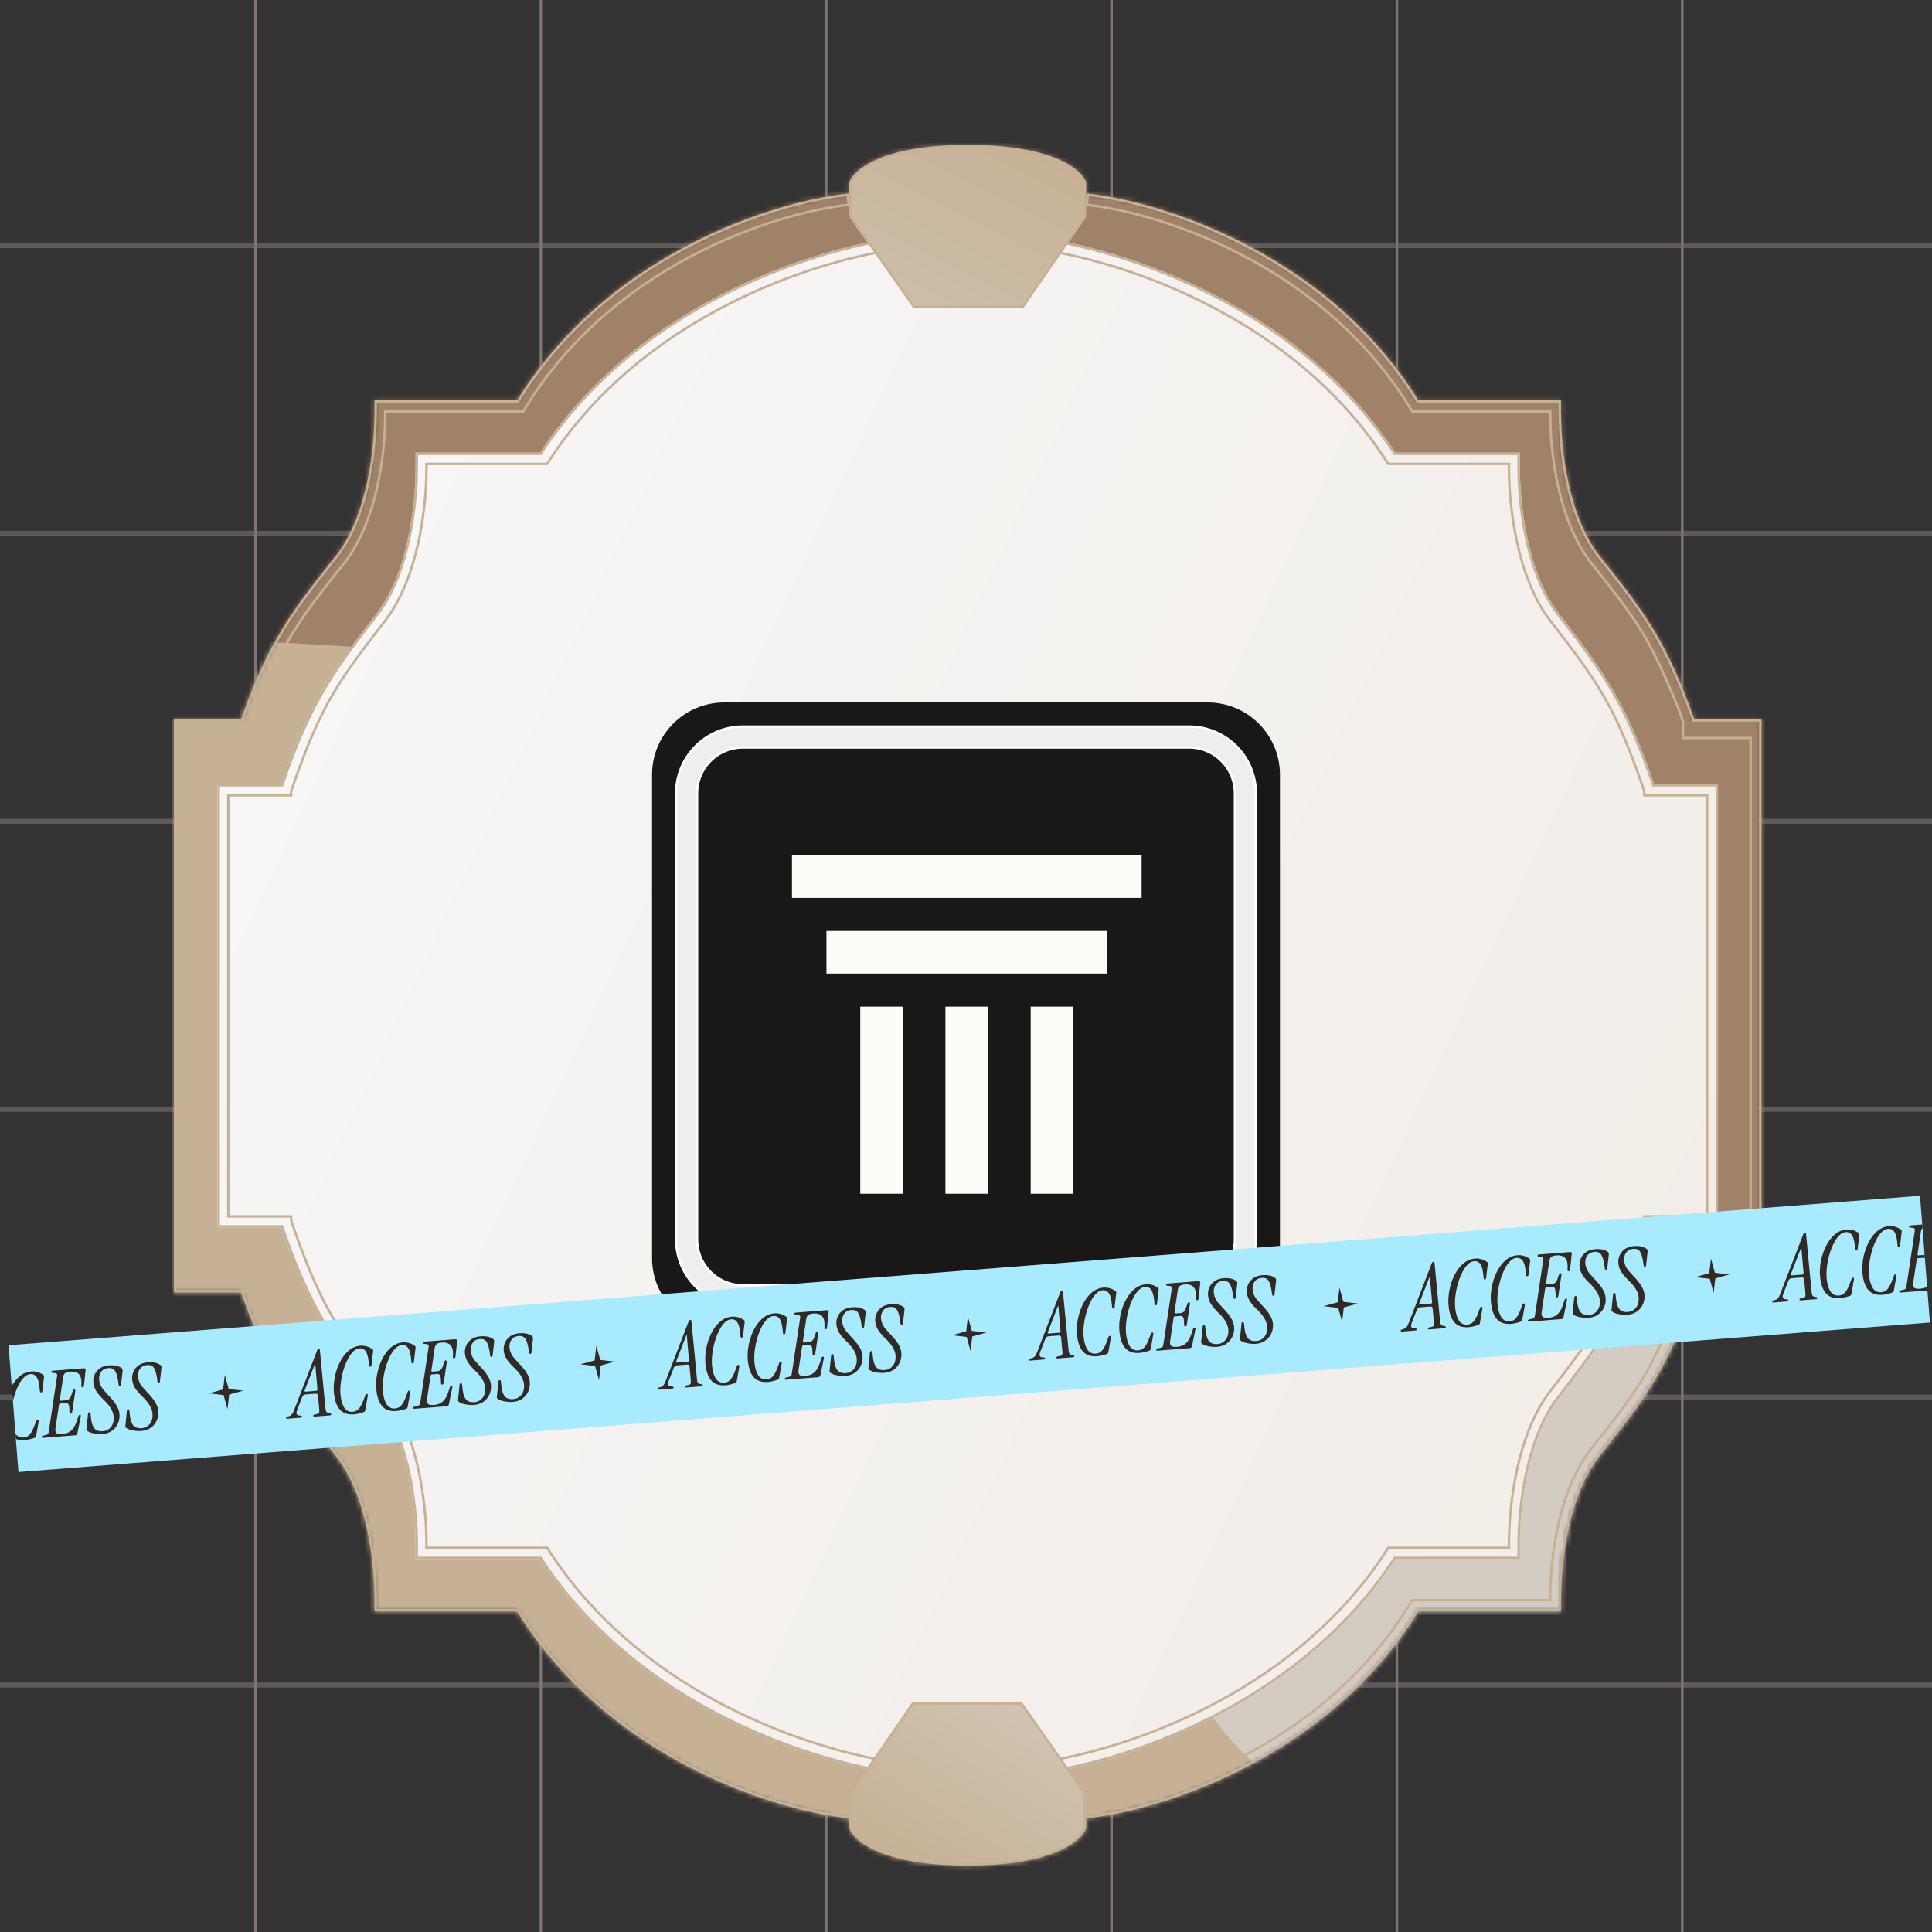 <svg xmlns="http://www.w3.org/2000/svg" xmlns:xlink="http://www.w3.org/1999/xlink" width="400" height="400" fill="none" xmlns:v="https://vecta.io/nano"><rect width="100%" height="100%" fill="#333333" stroke="none"/><style><![CDATA[.B{stroke-opacity:.3}]]></style><g clip-path="url(#E)" stroke="#c4b4b0" stroke-width=".532" class="B"><use xlink:href="#G"/><use xlink:href="#H"/><use xlink:href="#I"/><path d="M171.055-8.515h59.077v59.077h-59.077z"/><path d="M230.133-8.515h59.077v59.077h-59.077z"/><path d="M289.211-8.515h59.077v59.077h-59.077z"/><use xlink:href="#J"/><path d="M-6.179 51.094h59.077v59.077H-6.179z"/><path d="M52.899 51.094h59.077v59.077H52.899z"/><path d="M111.977 51.094h59.077v59.077h-59.077z"/><path d="M171.055 51.094h59.077v59.077h-59.077z"/><path d="M230.133 51.094h59.077v59.077h-59.077z"/><path d="M289.211 51.094h59.077v59.077h-59.077z"/><path d="M348.29 51.094h59.077v59.077H348.29zm-354.469 59.61h59.077v59.077H-6.179z"/><path d="M52.899 110.704h59.077v59.077H52.899z"/><path d="M111.977 110.704h59.077v59.077h-59.077z"/><path d="M171.055 110.704h59.077v59.077h-59.077z"/><path d="M230.133 110.704h59.077v59.077h-59.077z"/><path d="M289.211 110.704h59.077v59.077h-59.077z"/><path d="M348.29 110.704h59.077v59.077H348.29zM-6.179 170.313h59.077v59.077H-6.179z"/><path d="M52.899 170.313h59.077v59.077H52.899z"/><path d="M111.977 170.313h59.077v59.077h-59.077z"/><path d="M171.055 170.313h59.077v59.077h-59.077z"/><path d="M230.133 170.313h59.077v59.077h-59.077z"/><path d="M289.211 170.313h59.077v59.077h-59.077z"/><path d="M348.29 170.313h59.077v59.077H348.29zM-6.179 229.922h59.077v59.077H-6.179z"/><path d="M52.899 229.922h59.077v59.077H52.899z"/><path d="M111.977 229.922h59.077v59.077h-59.077z"/><path d="M171.055 229.922h59.077v59.077h-59.077z"/><path d="M230.133 229.922h59.077v59.077h-59.077z"/><path d="M289.211 229.922h59.077v59.077h-59.077z"/><path d="M348.29 229.922h59.077v59.077H348.29zm-354.469 59.61h59.077v59.077H-6.179z"/><path d="M52.899 289.532h59.077v59.077H52.899z"/><path d="M111.977 289.532h59.077v59.077h-59.077z"/><path d="M171.055 289.532h59.077v59.077h-59.077z"/><path d="M230.133 289.532h59.077v59.077h-59.077z"/><path d="M289.211 289.532h59.077v59.077h-59.077z"/><path d="M348.29 289.532h59.077v59.077H348.29zM-6.179 349.141h59.077v59.077H-6.179z"/><path d="M52.899 349.141h59.077v59.077H52.899z"/><path d="M111.977 349.141h59.077v59.077h-59.077z"/><path d="M171.055 349.141h59.077v59.077h-59.077z"/><path d="M230.133 349.141h59.077v59.077h-59.077z"/><path d="M289.211 349.141h59.077v59.077h-59.077z"/><path d="M348.29 349.141h59.077v59.077H348.29z"/></g><mask id="A" maskUnits="userSpaceOnUse" x="36" y="30" width="329" height="357" mask-type="alpha"><path d="M175.839 37.739c.751-2.322 6.255-7.739 24.516-7.739s23.765 5.417 24.516 7.739l.124 2.328c15.159 1.546 49.749 12.244 68.647 42.816h29.541v2.58l.073 2.332c.097 3.129.467 7.123 1.306 11.267 1.176 5.804 3.247 11.763 6.667 16.073l.187.235v.001c4.402 5.548 7.842 9.883 10.913 14.957 2.983 4.927 5.602 10.523 8.464 18.594h13.917v118.664h-13.917c-2.862 8.071-5.481 13.667-8.464 18.594-3.071 5.074-6.511 9.41-10.913 14.958l-.187.235c-3.42 4.31-5.491 10.269-6.667 16.073-.839 4.144-1.209 8.138-1.306 11.267l-.073 2.332v2.58h-29.541c-18.898 30.572-53.488 41.27-68.647 42.816l-.124 2.07c-.751 2.322-6.255 7.739-24.516 7.739s-23.765-5.417-24.516-7.739l-.124-2.07c-15.159-1.546-49.749-12.244-68.647-42.816H77.527v-2.58l-.072-2.332c-.097-3.129-.467-7.123-1.307-11.267-1.176-5.804-3.247-11.763-6.667-16.073l-.186-.235c-4.402-5.548-7.842-9.884-10.914-14.958-2.983-4.927-5.602-10.523-8.464-18.594H36V148.922h13.917c2.862-8.071 5.481-13.667 8.464-18.594 3.071-5.074 6.511-9.41 10.914-14.958l.186-.235c3.42-4.31 5.491-10.269 6.667-16.073a68.87 68.87 0 0 0 1.307-11.267l.072-2.332v-2.58h29.542c18.898-30.572 53.488-41.27 68.647-42.816l.124-2.328z" fill="#fcfcfc"/></mask><g mask="url(#A)"><use xlink:href="#K" fill="#dbd7ce"/><use xlink:href="#K" fill="#dbd7ce"/><use xlink:href="#K" fill="#c6b195"/><path d="M261.034 64.232c.709-2.169 5.906-7.231 23.147-7.231s22.439 5.062 23.148 7.231l.117 2.175c14.313 1.445 46.973 11.441 64.815 40.008h27.893v2.411l.069 2.179a63.61 63.61 0 0 0 1.233 10.529c1.111 5.422 3.066 10.991 6.295 15.019l.176.219c4.157 5.185 7.405 9.236 10.304 13.977 2.817 4.604 5.29 9.833 7.992 17.375h13.14v110.883h-13.14c-2.702 7.542-5.175 12.77-7.992 17.374-2.899 4.742-6.147 8.793-10.304 13.977l-.176.22c-3.229 4.027-5.184 9.596-6.295 15.019a63.61 63.61 0 0 0-1.233 10.528l-.069 2.18v2.41h-27.893c-17.842 28.568-50.502 38.564-64.815 40.009l-.117 1.934c-.709 2.169-5.906 7.231-23.148 7.231s-22.438-5.062-23.147-7.231l-.117-1.934c-14.313-1.445-46.973-11.441-64.815-40.009h-27.893v-2.41l-.069-2.18a63.61 63.61 0 0 0-1.233-10.528c-1.111-5.423-3.066-10.992-6.295-15.019l-.176-.22c-4.157-5.184-7.405-9.235-10.304-13.977-2.817-4.604-5.29-9.832-7.992-17.374H129V168.124h13.14c2.702-7.542 5.175-12.771 7.992-17.375 2.899-4.741 6.147-8.792 10.304-13.977l.176-.219c3.229-4.028 5.184-9.597 6.295-15.019a63.61 63.61 0 0 0 1.233-10.529l.069-2.179v-2.411h27.893c17.842-28.567 50.502-38.564 64.815-40.008l.117-2.175z" fill="#c6b195"/><path d="M299.25 145.431c.544-1.629 4.529-5.431 17.751-5.431s17.207 3.802 17.75 5.431l.09 1.634c10.976 1.084 36.02 8.592 49.703 30.046h21.389v1.81l.053 1.637c.07 2.195.338 4.998.946 7.907.851 4.072 2.351 8.254 4.827 11.279l.135.165h0c3.187 3.894 5.678 6.936 7.902 10.496 2.159 3.458 4.056 7.385 6.128 13.049H436v83.273h-10.076c-2.072 5.664-3.969 9.591-6.128 13.049-2.224 3.56-4.715 6.603-7.902 10.496h0l-.135.165c-2.476 3.025-3.976 7.207-4.827 11.279-.608 2.909-.876 5.712-.946 7.907l-.053 1.637v1.81h-21.389c-13.683 21.454-38.727 28.962-49.703 30.047l-.09 1.452c-.543 1.629-4.529 5.431-17.75 5.431s-17.207-3.802-17.751-5.431l-.089-1.452c-10.976-1.085-36.021-8.593-49.703-30.047h-21.39v-1.81l-.052-1.637a46.98 46.98 0 0 0-.946-7.907c-.852-4.072-2.351-8.254-4.827-11.279l-.135-.165c-3.188-3.893-5.678-6.936-7.902-10.496-2.16-3.458-4.056-12.337-6.128-18.001h-10.077L198 229.004h10.076c2.072-5.664 3.97-15.141 6.13-18.599 2.224-3.56 4.714-6.603 7.902-10.496l.135-.165c2.476-3.025 3.975-7.207 4.827-11.279a46.98 46.98 0 0 0 .946-7.907l.052-1.637v-1.81h21.39c13.682-21.454 38.727-28.962 49.703-30.046l.089-1.634z" fill="#d3ccc3"/><path d="M377 340.065C377 149.198 129 134.052 16 131.5L38-21h339v361.065z" fill="#a08268"/><path d="M86.042 96.299v-2.58h25.774c20.976-32.064 59.612-43.27 76.518-44.886h24.043c16.906 1.616 55.542 12.822 76.518 44.886h25.774v2.58l.012 1.627c.057 3.332.414 7.792 1.328 12.434 1.177 5.986 3.252 12.133 6.676 16.579l.187.243c4.409 5.723 7.854 10.195 10.93 15.428 3.052 5.194 5.724 11.107 8.664 19.729h13.229v2.063.516 43.339 43.338.516 2.063h-13.229c-2.94 8.622-5.612 14.535-8.664 19.729-3.076 5.233-6.521 9.705-10.93 15.428l-.187.243c-3.424 4.446-5.499 10.593-6.676 16.579-.914 4.642-1.271 9.102-1.328 12.434l-.012 1.626v2.58h-25.774c-20.976 32.065-59.612 43.27-76.518 44.886h-24.043c-16.906-1.616-55.542-12.821-76.518-44.886H86.042v-2.58l-.012-1.626c-.057-3.332-.414-7.792-1.328-12.434-1.178-5.986-3.252-12.133-6.677-16.579l-.187-.243c-4.409-5.723-7.854-10.195-10.93-15.428-3.052-5.194-5.724-11.107-8.665-19.729H45.016v-2.063-.516-43.338-43.339-.516-2.063h13.229c2.94-8.622 5.612-14.535 8.665-19.729 3.076-5.233 6.521-9.705 10.93-15.428h0l.187-.243c3.425-4.446 5.499-10.593 6.677-16.579.913-4.642 1.271-9.102 1.328-12.434l.012-1.627z" fill="url(#B)"/></g><g stroke="#c6b195" stroke-width=".5"><path d="M52.276 149.697v3.104H38.517h-.25v.25 55.204 55.205.25h.25 13.759v3.103a1.97 1.97 0 0 0 .066.423l.175.608.633 1.769 2.099 5.06c1.65 3.765 3.654 7.956 5.056 10.272 2.994 4.947 6.353 9.18 10.798 14.783l.006.008.127.16c3.749 4.726 5.921 11.104 7.13 17.073 1.098 5.42 1.422 10.595 1.378 14.075l-.003.253h.253 28.333c18.128 30.396 52.283 41.183 67.377 42.801l-.199 2.069c-15.242-1.632-49.471-12.356-68.21-42.672l-.073-.119h-.139-29.292v-2.329-.008l-.072-2.332c-.098-3.141-.468-7.149-1.312-11.31-1.179-5.82-3.261-11.824-6.716-16.178l-.186-.235c-4.404-5.551-7.834-9.874-10.896-14.932-2.972-4.91-5.584-10.488-8.442-18.548l-.059-.167h-.177-13.667v-3.877-55.205-55.204-3.878h13.667.177l.059-.166c2.858-8.06 5.471-13.639 8.442-18.548 3.062-5.058 6.491-9.381 10.896-14.932l.186-.235c3.455-4.355 5.537-10.359 6.716-16.179a69.11 69.11 0 0 0 1.312-11.309l.072-2.332h0v-.008-2.33h29.292.139l.073-.119c18.739-30.315 52.968-41.04 68.21-42.672l.199 2.069c-15.094 1.618-49.249 12.405-67.377 42.801H79.995h-.253l.003.253c.044 3.48-.28 8.655-1.378 14.075-1.21 5.969-3.381 12.347-7.13 17.073l-.127.16-.006.008c-4.445 5.603-7.804 9.836-10.798 14.783-1.402 2.316-3.406 6.507-5.056 10.272a121.33 121.33 0 0 0-2.099 5.06c-.267.696-.483 1.298-.633 1.768a9.35 9.35 0 0 0-.175.608c-.039.164-.066.311-.066.423zm8 14.189v.781H47.517h-.25v.25 43.339 43.338.25h.25 12.758v.782.041l.013.039c2.929 8.624 5.556 14.853 8.53 19.913 2.998 5.102 6.362 9.468 10.814 15.248l.006.008h0l.127.165c3.756 4.876 5.931 11.458 7.143 17.616 1.103 5.608 1.426 10.963 1.38 14.553l-.003.253h.253.004 24.753c10.109 15.973 24.746 26.764 38.933 33.763 14.079 6.946 27.729 10.165 36.104 11.002l-.223 2.178c-16.993-1.697-55.269-12.929-76.084-44.75l-.074-.113h-.136-25.524v-2.33-.001l-.012-1.627v-.002c-.057-3.345-.416-7.819-1.332-12.478-1.181-6.003-3.265-12.194-6.724-16.684l-.187-.242c-4.41-5.725-7.846-10.185-10.912-15.403-3.042-5.175-5.707-11.072-8.644-19.682l-.058-.17h-.179-12.979v-1.813-.516-43.338-43.339-.516-1.813h12.979.179l.058-.17c2.936-8.61 5.602-14.506 8.644-19.682 3.067-5.218 6.502-9.677 10.912-15.403l.187-.242c3.459-4.49 5.543-10.681 6.724-16.684a72.87 72.87 0 0 0 1.332-12.478v-.002l.012-1.627v-.002-2.33h25.524.136l.074-.113c20.815-31.82 59.091-43.053 76.084-44.75l.223 2.178c-8.375.838-22.025 4.056-36.104 11.002-14.187 6.999-28.824 17.791-38.933 33.763H88.543h-.004-.253l.003.253c.047 3.591-.276 8.945-1.38 14.553-1.212 6.158-3.387 12.74-7.143 17.616l-.127.165-.006.008c-4.452 5.779-7.816 10.146-10.814 15.248-2.974 5.06-5.6 11.29-8.53 19.913l-.013.039v.042zm288.167-14.191v3.104h13.759.25v.25 55.204 55.205.25h-.25-13.759v3.103c0 .113-.027.26-.067.423l-.174.609-.633 1.768-2.099 5.06c-1.65 3.765-3.654 7.956-5.056 10.272-2.994 4.947-6.353 9.18-10.798 14.783l-.007.008-.127.16c-3.749 4.726-5.921 11.104-7.13 17.073-1.098 5.42-1.422 10.595-1.378 14.075l.003.253h-.253-28.333c-18.128 30.396-52.283 41.183-67.377 42.801l.199 2.07c15.242-1.633 49.47-12.357 68.209-42.673l.074-.119h.139 29.292l-.001-2.329.001-.008.072-2.332c.098-3.141.468-7.149 1.312-11.31 1.179-5.82 3.26-11.824 6.716-16.178l.186-.235c4.404-5.551 7.834-9.874 10.896-14.932 2.971-4.91 5.584-10.488 8.442-18.548l.059-.167h.177 13.666v-3.877-55.205-55.204-3.878h-13.666-.177l-.059-.166c-2.858-8.06-5.471-13.639-8.442-18.548-3.062-5.058-6.492-9.381-10.896-14.932l-.186-.235c-3.456-4.355-5.537-10.358-6.716-16.179a69.05 69.05 0 0 1-1.312-11.309l-.072-2.332h0v-.008-2.33h-29.292-.139l-.074-.118c-18.739-30.316-52.967-41.04-68.209-42.673l-.199 2.069c15.094 1.618 49.249 12.405 67.377 42.801h28.333.253l-.003.253c-.044 3.48.28 8.655 1.378 14.075 1.209 5.969 3.381 12.347 7.13 17.073l.127.16.007.008c4.445 5.603 7.804 9.836 10.798 14.783 1.402 2.316 3.406 6.507 5.056 10.272a120.53 120.53 0 0 1 2.099 5.06c.267.697.483 1.298.633 1.768.074.235.134.44.174.608s.067.311.067.423zm-8.008 14.191v.781h12.759.25v.25 43.339 43.338.25h-.25-12.759v.782.041l-.013.039c-2.929 8.624-5.556 14.853-8.53 19.913-2.998 5.102-6.362 9.469-10.814 15.248l-.004.005h0l-.002.003h0l-.128.165c-3.756 4.876-5.931 11.458-7.142 17.616-1.104 5.608-1.427 10.962-1.38 14.553l.003.253h-.253-.004-24.753c-10.109 15.973-24.746 26.764-38.933 33.763-14.079 6.946-27.729 10.165-36.104 11.002l.223 2.178c16.993-1.697 55.269-12.929 76.084-44.75l.074-.113h.136 25.524v-2.33-.001l.012-1.627v-.002c.057-3.345.416-7.819 1.332-12.478 1.181-6.003 3.265-12.194 6.724-16.684l.187-.242c4.411-5.725 7.846-10.185 10.912-15.403 3.042-5.175 5.708-11.072 8.644-19.682l.058-.17h.178 12.979v-1.813-.516-43.338-43.339-.516-1.813h-12.979-.178l-.058-.17c-2.936-8.61-5.602-14.506-8.644-19.682-3.066-5.218-6.501-9.677-10.912-15.403l-.187-.242c-3.459-4.49-5.543-10.681-6.724-16.684-.916-4.659-1.275-9.133-1.332-12.478v-.002l-.012-1.627v-.002-2.33h-25.524-.136l-.074-.113c-20.815-31.82-59.091-43.053-76.084-44.75l-.223 2.178c8.375.838 22.025 4.056 36.104 11.002 14.187 6.999 28.824 17.791 38.933 33.763h24.753.004.253l-.003.253c-.047 3.591.276 8.945 1.38 14.553 1.211 6.158 3.386 12.74 7.142 17.616l.128.165.006.008c4.452 5.779 7.816 10.146 10.814 15.248 2.974 5.06 5.601 11.29 8.53 19.913l.013.039v.042z"/><path d="M176.094 44.883v-7.103c.366-1.071 1.863-2.939 5.542-4.552 3.711-1.627 9.616-2.978 18.723-2.978s15.013 1.351 18.724 2.978c3.679 1.612 5.176 3.481 5.542 4.552v7.105l-12.889 18.659h-22.504l-13.138-18.661z" fill="url(#C)"/><path d="M224.625 371.365v7.104c-.366 1.07-1.863 2.939-5.542 4.551-3.711 1.627-9.616 2.978-18.724 2.978s-15.012-1.351-18.723-2.978c-3.679-1.612-5.176-3.481-5.542-4.551v-7.105l12.889-18.659h22.504l13.138 18.66z" fill="url(#D)"/></g><g fill-rule="evenodd"><path d="M149.964 145.438c-8.264 0-14.964 6.7-14.964 14.964v100.072c0 8.264 6.7 14.964 14.964 14.964h100.072c8.264 0 14.964-6.7 14.964-14.964V160.402c0-8.264-6.7-14.964-14.964-14.964H149.964z" fill="#191817"/><path d="M246.187 154.755h-92.374a9.5 9.5 0 0 0-9.496 9.496v92.374a9.5 9.5 0 0 0 9.496 9.496h92.374a9.5 9.5 0 0 0 9.496-9.496v-92.374a9.5 9.5 0 0 0-9.496-9.496zm-92.374-4.317c-7.629 0-13.813 6.184-13.813 13.813v92.374c0 7.629 6.184 13.813 13.813 13.813h92.374c7.629 0 13.813-6.184 13.813-13.813v-92.374c0-7.629-6.184-13.813-13.813-13.813h-92.374z" fill="#efeeee" stroke="#fcfcfc" stroke-width=".5"/></g><path d="M236.359 177.083h-72.39v8.821h72.39v-8.821zm-7.167 15.669h-58.083v8.821h58.083v-8.821zm-24.629 15.67h-8.821v38.735h8.821v-38.735zm-17.633 0h-8.821v38.735h8.821v-38.735zm35.281 0h-8.82v38.735h8.82v-38.735z" fill="#fefcf9"/><g clip-path="url(#F)"><path fill="#a8eaff" d="M1.766 278.523l395.75-30.95 2.053 26.248-395.75 30.95z"/><g fill="#312923"><path d="M-17.444 299.75c-.152.012-.232-.046-.242-.172-.009-.114.086-.204.284-.27l.299-.081a1.28 1.28 0 0 0 .636-.412c.161-.217.31-.508.447-.875l4.744-12.297c.053-.132.11-.219.17-.262a.35.35 0 0 1 .166-.07c.063-.005.115.01.156.045.054.034.085.114.095.241l1.149 12.008c.04.353.104.596.191.729.086.121.251.203.496.248l.251.037c.155.026.236.096.245.21.011.139-.091.217-.306.234l-3.129.245c-.164.013-.252-.044-.261-.171-.011-.139.109-.231.36-.276l.376-.068c.213-.042.353-.123.42-.242.08-.121.109-.32.087-.599l-.268-2.936c-.026-.329-.209-.48-.551-.453l-2.029.158c-.329.026-.562.21-.701.551l-1.034 2.638c-.285.748-.14 1.137.435 1.168l.268.017c.192.011.292.079.302.206.011.139-.091.217-.306.234l-2.75.215zm3.817-5.604l2.124-.166c.215-.017.314-.132.297-.347l-.443-5.175-.095.007-2.08 5.372c-.044.093-.044.169-.001.229s.109.087.197.08zm10.025 4.693c-1.34.105-2.347-.243-3.02-1.042-.661-.801-1.054-2.004-1.179-3.61a10.94 10.94 0 0 1 .096-2.431 12.78 12.78 0 0 1 .626-2.491 10.34 10.34 0 0 1 1.141-2.246c.456-.672.986-1.222 1.588-1.651a4.06 4.06 0 0 1 2.042-.732c.885-.069 1.711.165 2.478.703.134.091.189.227.165.407l-.345 2.908c-.022.206-.109.314-.261.326s-.236-.083-.251-.286l-.077-.738c-.107-1.047-.317-1.781-.63-2.202s-.728-.611-1.247-.571c-.493.039-.951.278-1.375.719-.425.427-.807.991-1.146 1.692a13.63 13.63 0 0 0-.871 2.282 16.77 16.77 0 0 0-.494 2.462c-.101.822-.124 1.581-.07 2.276.089 1.138.332 2.054.73 2.748a1.81 1.81 0 0 0 1.829.945c.48-.038.891-.242 1.231-.612.352-.383.69-1.014 1.016-1.892l.348-.924c.051-.157.14-.24.267-.25.202-.016.281.099.237.344l-.527 3.018c-.036.194-.128.315-.277.365-.209.093-.513.187-.913.282a6.19 6.19 0 0 1-1.11.201zm8.779-.687c-1.34.105-2.347-.242-3.02-1.042-.661-.801-1.054-2.004-1.179-3.61a10.9 10.9 0 0 1 .096-2.431 12.75 12.75 0 0 1 .626-2.491c.304-.825.685-1.574 1.141-2.246s.986-1.222 1.588-1.65a4.05 4.05 0 0 1 2.042-.732c.885-.07 1.711.165 2.478.703.134.091.189.226.165.406l-.345 2.909c-.022.205-.109.314-.261.326s-.236-.084-.251-.286l-.077-.738c-.107-1.048-.317-1.782-.63-2.203a1.33 1.33 0 0 0-1.247-.57c-.493.038-.951.278-1.375.718-.425.428-.807.992-1.146 1.693-.341.688-.631 1.448-.871 2.281a16.72 16.72 0 0 0-.494 2.462c-.101.822-.124 1.581-.07 2.277.089 1.137.332 2.053.73 2.747.41.694 1.02 1.008 1.829.945a1.81 1.81 0 0 0 1.231-.611c.352-.384.69-1.015 1.016-1.893l.348-.924c.051-.156.14-.24.267-.249.202-.016.281.098.237.344l-.527 3.018c-.036.193-.128.315-.277.365-.209.092-.513.186-.913.281a6.02 6.02 0 0 1-1.11.201zm3.716-.462c-.177.014-.27-.042-.28-.169-.011-.139.109-.237.359-.295l.375-.087c.275-.059.46-.137.554-.234.106-.11.174-.3.204-.569l1.707-11.354c.043-.27.029-.447-.041-.531s-.234-.141-.491-.171l-.385-.047c-.167-.025-.255-.088-.263-.189-.012-.152.096-.236.324-.254l6.335-.496c.329-.025.473.11.432.405l-.342 3.195c-.021.218-.114.333-.278.346-.177.014-.259-.063-.247-.229l.005-.668c.013-.65-.084-1.151-.289-1.504-.193-.354-.466-.593-.819-.718-.341-.126-.732-.172-1.175-.137-.506.039-.867.144-1.082.313-.217.157-.355.422-.415.796l-.686 4.652c-.024.18.052.263.229.249l.967-.075c.556-.044.938-.372 1.144-.986l.343-.981c.05-.17.145-.26.284-.271.076-.006.135.022.178.082.055.046.073.121.056.224l-.652 4.345c-.046.22-.146.336-.297.348s-.234-.065-.247-.229l-.054-.931c-.022-.444-.102-.73-.239-.859-.125-.13-.332-.184-.623-.161l-.948.074a.31.31 0 0 0-.321.292l-.728 4.847c-.066.463.004.788.21.975s.618.257 1.238.209a3.79 3.79 0 0 0 1.106-.258c.369-.156.705-.418 1.007-.785.315-.368.586-.885.814-1.552l.372-1.098c.05-.169.145-.259.284-.27.19-.015.261.088.215.308l-.703 3.451a.53.53 0 0 1-.535.481l-6.6.516zm12.324-.792c-.354.028-.736.019-1.147-.025a7.6 7.6 0 0 1-1.143-.216c-.352-.112-.636-.249-.853-.41a.58.58 0 0 1-.148-.179c-.017-.063-.019-.158-.003-.286l.298-3.02c.02-.23.112-.352.277-.365.152-.012.238.109.257.362l.077.738c.108 1.06.352 1.811.73 2.252s.953.631 1.724.571c.708-.055 1.276-.354 1.704-.897.427-.555.607-1.262.54-2.122-.044-.556-.241-1.126-.592-1.709s-.822-1.157-1.413-1.721c-.701-.671-1.233-1.291-1.596-1.86a4.09 4.09 0 0 1-.602-1.842c-.041-.519.047-1.028.262-1.528.214-.513.562-.947 1.043-1.303.493-.369 1.137-.585 1.934-.647 1.1-.086 1.96.094 2.58.542.188.125.267.329.239.611l-.314 2.811c-.023.192-.104.294-.243.305s-.23-.09-.272-.303l-.05-.397c-.131-1.02-.337-1.786-.619-2.299-.27-.526-.753-.761-1.448-.707-.506.04-.901.185-1.187.436s-.485.553-.597.906a2.52 2.52 0 0 0-.131 1.002c.029.367.107.717.235 1.051.127.32.325.661.595 1.022l1.13 1.266c.663.673 1.191 1.325 1.584 1.956s.614 1.256.662 1.876c.058.746-.06 1.423-.356 2.031a3.63 3.63 0 0 1-1.241 1.452c-.543.373-1.182.589-1.915.646zm8.038-.629a6.12 6.12 0 0 1-1.147-.025 7.73 7.73 0 0 1-1.143-.215c-.352-.113-.636-.25-.853-.411-.068-.058-.117-.118-.148-.179a.79.79 0 0 1-.003-.286l.298-3.019c.02-.231.112-.353.277-.365.152-.012.238.108.257.361l.077.738c.108 1.06.352 1.811.73 2.252s.953.632 1.724.571c.708-.055 1.276-.354 1.704-.896.427-.555.607-1.263.54-2.122-.043-.557-.241-1.126-.592-1.71s-.822-1.157-1.413-1.721c-.701-.67-1.233-1.29-1.596-1.86a4.08 4.08 0 0 1-.602-1.842c-.04-.518.047-1.028.262-1.528.214-.513.562-.947 1.043-1.303.493-.369 1.137-.585 1.934-.647 1.1-.086 1.96.095 2.58.542.188.126.267.329.239.612l-.314 2.81c-.023.193-.104.294-.243.305s-.23-.09-.272-.303l-.05-.397c-.131-1.02-.337-1.786-.619-2.298-.27-.526-.753-.762-1.448-.708-.506.04-.901.185-1.187.437s-.485.553-.597.905c-.113.34-.157.674-.131 1.003a3.74 3.74 0 0 0 .235 1.05c.127.321.325.661.595 1.022l1.13 1.266c.663.674 1.191 1.326 1.584 1.956s.613 1.256.662 1.876c.058.746-.06 1.423-.356 2.031a3.63 3.63 0 0 1-1.241 1.452c-.543.374-1.182.589-1.915.646zm17.287-11.621l.968 3.502-.412 3.61-.968-3.502.412-3.61z"/><path d="M43.263 288.482l3.61.412 3.502-.968-3.61-.412-3.502.968zm16.215 5.252c-.152.011-.233-.046-.242-.172-.009-.114.086-.204.284-.271l.299-.08a1.29 1.29 0 0 0 .636-.412c.161-.217.31-.508.447-.875l4.744-12.297c.053-.132.11-.219.17-.262a.34.34 0 0 1 .166-.07c.063-.005.115.01.156.045.053.034.085.114.095.241l1.149 12.008c.04.353.104.596.191.729.086.121.251.203.496.248l.251.037c.155.026.236.096.245.21.011.139-.091.217-.306.234l-3.129.245c-.164.012-.252-.044-.261-.171-.011-.139.109-.231.36-.276l.376-.068c.213-.042.353-.123.42-.242.08-.121.109-.321.087-.599L65.843 289c-.026-.329-.209-.48-.551-.454l-2.029.159c-.329.026-.562.21-.701.551l-1.034 2.638c-.285.747-.14 1.137.435 1.168l.269.017c.192.011.292.079.302.206.011.139-.091.217-.306.233l-2.75.216zm3.817-5.604l2.124-.166c.215-.017.314-.133.297-.348l-.443-5.174-.095.007-2.08 5.372c-.044.093-.044.169-.001.229s.109.087.197.08zm10.025 4.693c-1.34.105-2.347-.243-3.02-1.043-.66-.8-1.053-2.003-1.179-3.609-.06-.772-.028-1.582.096-2.431a12.8 12.8 0 0 1 .626-2.492 10.36 10.36 0 0 1 1.141-2.245c.456-.672.986-1.222 1.588-1.651a4.05 4.05 0 0 1 2.042-.732c.885-.069 1.711.165 2.478.703.134.091.189.227.165.407l-.345 2.908c-.022.206-.109.314-.261.326s-.236-.083-.251-.286l-.077-.738c-.107-1.047-.317-1.781-.63-2.202s-.728-.611-1.247-.571c-.493.039-.951.278-1.375.719-.424.427-.807.991-1.146 1.692a13.63 13.63 0 0 0-.871 2.282 16.77 16.77 0 0 0-.494 2.462c-.101.822-.124 1.581-.07 2.276.089 1.138.332 2.054.73 2.748a1.81 1.81 0 0 0 1.83.945c.48-.038.891-.242 1.231-.612.352-.384.69-1.014 1.016-1.892l.347-.924c.051-.157.14-.24.267-.25.202-.016.281.099.237.344l-.527 3.018c-.036.194-.128.315-.277.365-.209.093-.513.187-.913.281a6.11 6.11 0 0 1-1.11.202zm8.779-.687c-1.34.105-2.347-.242-3.02-1.042-.66-.801-1.054-2.004-1.179-3.61-.06-.771-.028-1.581.096-2.431s.333-1.68.626-2.491c.304-.825.685-1.574 1.141-2.246s.986-1.222 1.588-1.65a4.06 4.06 0 0 1 2.042-.733c.885-.069 1.711.166 2.478.703a.39.39 0 0 1 .165.407l-.345 2.909c-.022.205-.109.314-.261.325s-.236-.083-.251-.285l-.077-.738c-.107-1.048-.317-1.782-.63-2.203a1.33 1.33 0 0 0-1.247-.57c-.493.038-.952.278-1.375.718-.425.428-.807.992-1.146 1.692a13.75 13.75 0 0 0-.871 2.282 16.77 16.77 0 0 0-.494 2.462c-.101.822-.124 1.581-.07 2.276.089 1.138.332 2.054.73 2.748a1.81 1.81 0 0 0 1.829.945c.48-.038.891-.241 1.231-.611.352-.384.69-1.015 1.016-1.893l.348-.924c.051-.156.14-.24.267-.25.202-.015.281.099.237.344l-.527 3.018c-.036.194-.128.316-.277.366a5.61 5.61 0 0 1-.913.281c-.399.107-.769.175-1.11.201zm3.716-.462c-.177.014-.27-.043-.28-.169-.011-.139.109-.237.359-.295l.375-.087c.275-.059.46-.137.554-.234.106-.11.174-.3.204-.569l1.707-11.354c.043-.27.029-.447-.041-.531s-.234-.141-.49-.172l-.385-.046c-.167-.025-.255-.088-.263-.189-.012-.152.096-.237.324-.254l6.335-.496c.329-.025.473.11.432.405l-.342 3.195c-.021.218-.114.333-.278.346-.177.014-.259-.063-.247-.229l.005-.668c.013-.65-.084-1.151-.289-1.504-.193-.354-.466-.593-.82-.718-.341-.126-.732-.172-1.175-.138-.506.04-.867.145-1.082.314-.217.157-.355.422-.415.796l-.686 4.652c-.024.18.052.263.229.249l.967-.075c.556-.044.938-.373 1.144-.987l.343-.981c.05-.169.145-.259.284-.27.076-.006.135.021.178.082.055.046.073.121.056.224l-.653 4.345c-.046.22-.145.336-.297.347s-.234-.064-.247-.228l-.054-.931c-.022-.444-.102-.73-.239-.859-.125-.13-.332-.184-.623-.161l-.948.074a.31.31 0 0 0-.321.292l-.728 4.846c-.066.464.004.789.21.976s.618.257 1.237.209a3.79 3.79 0 0 0 1.106-.258c.369-.156.705-.418 1.007-.785.315-.368.586-.886.814-1.552l.372-1.098c.05-.169.145-.259.284-.27.19-.015.261.088.215.307l-.703 3.452a.53.53 0 0 1-.535.481l-6.6.516zm12.324-.792c-.354.027-.736.019-1.147-.025-.398-.045-.779-.117-1.143-.216-.352-.112-.636-.249-.853-.41-.068-.059-.117-.118-.148-.18a.79.79 0 0 1-.003-.286l.298-3.019c.02-.23.112-.352.277-.365.152-.012.237.109.257.362l.077.738c.108 1.06.352 1.811.73 2.252s.953.631 1.724.571c.708-.055 1.276-.354 1.704-.897.428-.555.608-1.262.54-2.122-.043-.556-.24-1.126-.591-1.709s-.822-1.157-1.413-1.721c-.701-.671-1.233-1.291-1.596-1.86a4.09 4.09 0 0 1-.602-1.842c-.04-.519.047-1.028.262-1.528.214-.513.562-.947 1.043-1.303.493-.369 1.137-.585 1.934-.647 1.1-.086 1.96.094 2.58.542.188.125.268.329.239.611l-.315 2.811c-.023.192-.104.294-.243.305s-.229-.09-.272-.303l-.05-.397c-.13-1.02-.337-1.787-.618-2.299-.27-.526-.753-.761-1.449-.707-.506.039-.901.185-1.187.436s-.485.553-.597.906c-.113.339-.157.673-.132 1.002a3.72 3.72 0 0 0 .235 1.05c.127.321.325.662.595 1.022l1.13 1.267c.663.673 1.191 1.325 1.584 1.956s.614 1.256.662 1.876c.058.746-.06 1.423-.356 2.031a3.63 3.63 0 0 1-1.242 1.452c-.543.373-1.181.588-1.915.646zm8.039-.629a6.12 6.12 0 0 1-1.147-.025c-.398-.045-.779-.117-1.143-.216-.352-.112-.636-.249-.852-.41-.069-.058-.118-.118-.148-.179a.77.77 0 0 1-.003-.286l.298-3.019c.02-.231.112-.353.277-.366.151-.011.237.109.257.362l.077.738c.108 1.06.351 1.811.729 2.252s.953.632 1.724.571c.708-.055 1.276-.354 1.705-.896.427-.555.607-1.263.54-2.122-.044-.557-.241-1.127-.592-1.71s-.822-1.157-1.413-1.721c-.701-.67-1.233-1.29-1.596-1.86a4.09 4.09 0 0 1-.602-1.842c-.04-.518.047-1.028.262-1.528.215-.513.562-.947 1.043-1.303.493-.369 1.138-.585 1.934-.647 1.1-.086 1.96.095 2.581.542.188.126.267.329.238.611l-.314 2.811c-.023.193-.104.294-.243.305s-.23-.09-.272-.303l-.05-.397c-.131-1.02-.337-1.786-.619-2.298-.27-.526-.753-.762-1.448-.708-.506.04-.902.185-1.187.437a2 2 0 0 0-.598.905c-.113.34-.157.674-.131 1.003.029.366.107.716.235 1.05.127.321.325.661.595 1.022l1.129 1.266c.664.674 1.192 1.326 1.585 1.956s.613 1.256.661 1.876c.059.746-.06 1.423-.356 2.031a3.63 3.63 0 0 1-1.241 1.452c-.543.374-1.182.589-1.915.646zm17.285-11.621l.968 3.502-.411 3.61-.969-3.502.412-3.61z"/><path d="M120.184 282.467l3.61.411 3.503-.968-3.61-.412-3.503.969zm16.215 5.251c-.151.012-.232-.045-.242-.172-.009-.114.086-.204.284-.27l.299-.081a1.28 1.28 0 0 0 .636-.412c.161-.216.31-.508.447-.875l4.743-12.297c.054-.131.11-.218.171-.261s.115-.067.166-.071c.063-.004.115.011.156.045.054.034.085.115.095.241l1.149 12.008c.041.353.104.596.191.73.086.12.251.203.496.247l.251.038c.155.026.237.096.246.209.011.139-.091.217-.306.234l-3.13.245c-.164.013-.251-.044-.261-.17-.011-.14.109-.232.36-.277l.376-.067c.213-.042.353-.123.42-.243.08-.121.109-.32.087-.598l-.268-2.937c-.026-.329-.209-.48-.551-.453l-2.029.159c-.329.025-.562.209-.701.551l-1.034 2.637c-.285.748-.14 1.137.435 1.169l.268.017c.192.01.293.079.303.205.01.139-.092.217-.307.234l-2.75.215zm3.817-5.603l2.125-.166c.215-.017.314-.133.297-.348l-.443-5.175-.095.008-2.079 5.372c-.044.092-.045.168-.002.229s.109.087.197.08zm10.025 4.692c-1.34.105-2.347-.242-3.02-1.042-.66-.801-1.053-2.004-1.179-3.61-.06-.771-.028-1.581.096-2.431s.333-1.68.626-2.491c.304-.825.685-1.574 1.141-2.246s.986-1.222 1.588-1.65a4.06 4.06 0 0 1 2.042-.733c.885-.069 1.711.166 2.478.703.135.092.19.227.166.407l-.345 2.909c-.022.205-.109.313-.261.325s-.235-.083-.251-.285l-.077-.738c-.107-1.048-.318-1.782-.63-2.203a1.33 1.33 0 0 0-1.247-.57c-.493.038-.951.278-1.375.718-.425.427-.807.992-1.146 1.692-.341.689-.631 1.449-.871 2.282-.229.819-.394 1.64-.495 2.462s-.124 1.581-.07 2.276c.089 1.138.333 2.054.73 2.748.411.693 1.021 1.008 1.83.945.48-.038.891-.241 1.231-.612.351-.383.69-1.014 1.016-1.892l.347-.924c.051-.156.14-.24.267-.25.202-.015.281.099.237.344l-.528 3.018c-.035.194-.128.316-.276.366-.209.092-.514.186-.913.281-.399.107-.769.174-1.111.201zm8.78-.686c-1.341.104-2.347-.243-3.021-1.043-.66-.8-1.053-2.004-1.179-3.609-.06-.772-.028-1.582.096-2.431a12.81 12.81 0 0 1 .626-2.492c.305-.825.685-1.574 1.141-2.245s.986-1.222 1.588-1.651c.616-.43 1.296-.674 2.042-.732.885-.069 1.711.165 2.479.703.134.091.189.227.165.407l-.345 2.908c-.022.205-.109.314-.261.326s-.235-.084-.251-.286l-.077-.738c-.107-1.048-.317-1.782-.63-2.202s-.728-.611-1.247-.571c-.493.039-.951.278-1.375.718-.424.428-.806.992-1.146 1.693-.341.688-.631 1.449-.871 2.281-.229.82-.393 1.64-.494 2.463s-.125 1.58-.071 2.276c.089 1.138.333 2.054.731 2.748.41.693 1.02 1.008 1.829.944.48-.037.891-.241 1.231-.611.351-.384.69-1.015 1.016-1.892l.347-.924c.052-.157.141-.24.267-.25.202-.016.281.099.237.344l-.527 3.018c-.036.193-.128.315-.277.365-.209.093-.514.186-.913.281a6.12 6.12 0 0 1-1.11.202zm3.715-.463c-.177.014-.27-.042-.28-.169-.011-.139.108-.237.358-.295l.375-.086c.275-.06.46-.138.554-.235.106-.11.174-.299.204-.569l1.707-11.354c.043-.27.029-.447-.041-.531s-.234-.14-.491-.171l-.385-.046c-.167-.025-.255-.089-.263-.19-.012-.151.096-.236.324-.254l6.334-.495c.329-.026.473.109.433.405l-.342 3.194c-.021.218-.114.333-.278.346-.177.014-.26-.062-.247-.229l.005-.668c.013-.65-.084-1.151-.29-1.504-.193-.354-.466-.593-.819-.718-.341-.126-.732-.172-1.175-.137-.505.039-.866.144-1.082.313-.217.157-.355.423-.415.796l-.685 4.653c-.025.18.052.263.229.249l.967-.076c.557-.043.938-.372 1.144-.986l.343-.981c.051-.169.146-.26.285-.27.075-.006.135.021.178.081.054.047.073.122.055.225l-.652 4.344c-.046.22-.146.336-.297.348s-.234-.065-.247-.229l-.054-.931c-.022-.443-.101-.73-.239-.859-.124-.13-.332-.184-.623-.161l-.948.074a.31.31 0 0 0-.321.292l-.728 4.847c-.065.463.005.788.21.976s.618.257 1.238.208a3.75 3.75 0 0 0 1.105-.258c.37-.156.706-.418 1.008-.785.314-.368.586-.885.813-1.552l.372-1.098c.051-.169.146-.259.285-.27.189-.015.261.088.214.308l-.703 3.451a.53.53 0 0 1-.535.481l-6.6.516zm12.324-.792c-.354.028-.736.02-1.146-.025-.398-.045-.779-.117-1.143-.216-.352-.112-.637-.249-.853-.41-.068-.058-.117-.118-.147-.179-.018-.062-.019-.158-.004-.286l.298-3.019c.021-.231.113-.353.277-.366.152-.011.238.109.258.362l.076.738c.109 1.06.352 1.811.73 2.252s.952.632 1.724.571c.708-.055 1.276-.354 1.704-.896.427-.555.608-1.263.54-2.122-.043-.557-.24-1.127-.591-1.71s-.822-1.157-1.413-1.721c-.702-.67-1.234-1.29-1.596-1.86-.35-.57-.551-1.184-.602-1.842-.041-.518.047-1.028.262-1.528.214-.513.562-.947 1.043-1.303.493-.369 1.137-.585 1.934-.647 1.1-.086 1.96.095 2.58.542.188.126.268.329.239.611l-.315 2.811c-.023.193-.104.294-.243.305s-.23-.09-.272-.303l-.05-.397c-.13-1.02-.337-1.786-.618-2.298-.271-.526-.753-.762-1.449-.708-.506.04-.901.185-1.187.437a1.99 1.99 0 0 0-.597.905c-.113.34-.157.674-.131 1.003a3.71 3.71 0 0 0 .234 1.05c.127.321.326.661.595 1.022l1.13 1.266c.663.674 1.191 1.326 1.584 1.956s.614 1.256.662 1.876c.058.746-.06 1.423-.356 2.031a3.63 3.63 0 0 1-1.242 1.452c-.543.374-1.181.589-1.915.646zm8.039-.628c-.354.027-.737.019-1.147-.025-.398-.045-.779-.117-1.143-.216-.352-.113-.636-.249-.852-.411-.069-.058-.118-.118-.148-.179-.018-.062-.019-.157-.003-.286l.298-3.019c.02-.231.112-.352.277-.365.151-.012.237.108.257.361l.077.739c.108 1.06.351 1.81.729 2.251s.953.632 1.724.572c.708-.056 1.276-.355 1.705-.897.427-.555.607-1.262.54-2.122-.044-.556-.241-1.126-.592-1.709s-.822-1.157-1.413-1.722c-.701-.67-1.233-1.29-1.596-1.859-.35-.571-.55-1.185-.602-1.843-.04-.518.047-1.027.262-1.527.215-.513.562-.948 1.043-1.303.493-.37 1.138-.585 1.934-.648 1.1-.086 1.96.095 2.581.543.187.125.267.329.238.611l-.314 2.81c-.023.193-.105.295-.244.306s-.229-.091-.271-.304l-.05-.396c-.131-1.021-.337-1.787-.619-2.299-.27-.526-.753-.762-1.448-.707-.506.039-.902.185-1.188.436s-.484.553-.597.905c-.113.34-.157.674-.131 1.003a3.73 3.73 0 0 0 .235 1.05c.127.321.325.662.595 1.022l1.129 1.267c.664.673 1.192 1.325 1.584 1.956s.614 1.256.662 1.875c.059.746-.06 1.423-.356 2.032a3.64 3.64 0 0 1-1.241 1.452c-.544.373-1.182.588-1.915.646zm17.294-11.622l.968 3.503-.412 3.61-.968-3.503.412-3.61z"/><path d="M197.114 276.451l3.61.412 3.502-.968-3.61-.412-3.502.968zm16.215 5.251c-.152.012-.233-.045-.242-.172-.009-.113.085-.203.284-.27l.299-.08c.249-.071.461-.208.635-.413.162-.216.311-.507.447-.874l4.744-12.298c.053-.131.11-.218.17-.261a.34.34 0 0 1 .167-.07c.063-.005.115.01.156.045.053.034.085.114.095.24l1.149 12.009c.04.353.104.596.191.729.085.12.251.203.496.247l.251.038c.155.026.237.096.245.21.011.139-.091.217-.306.234l-3.129.244c-.164.013-.252-.044-.261-.17-.011-.139.109-.231.36-.276l.376-.068c.213-.042.353-.123.42-.243.079-.12.108-.32.087-.598l-.268-2.937c-.026-.328-.21-.479-.551-.453l-2.029.159c-.329.026-.563.209-.701.551l-1.034 2.638c-.285.747-.14 1.137.434 1.168l.269.017c.192.011.292.079.302.205.011.139-.091.217-.306.234l-2.75.215zm3.817-5.603l2.124-.166c.215-.017.314-.133.298-.348l-.443-5.175-.095.008-2.08 5.372c-.043.092-.044.169-.001.229s.109.087.197.08zm10.025 4.693c-1.34.104-2.347-.243-3.02-1.043-.661-.8-1.054-2.004-1.179-3.609-.06-.772-.028-1.582.096-2.431a12.74 12.74 0 0 1 .626-2.492c.304-.825.684-1.574 1.141-2.245s.985-1.222 1.588-1.651a4.05 4.05 0 0 1 2.042-.732c.885-.069 1.711.165 2.478.703a.39.39 0 0 1 .166.407l-.345 2.908c-.023.205-.11.314-.261.326s-.236-.084-.252-.286l-.076-.738c-.108-1.048-.318-1.782-.631-2.203s-.728-.61-1.246-.57c-.493.039-.952.278-1.375.718-.425.428-.807.992-1.146 1.693-.341.688-.631 1.448-.872 2.281-.228.82-.393 1.64-.494 2.463s-.124 1.58-.07 2.276c.089 1.138.332 2.054.73 2.748.41.693 1.02 1.008 1.83.944a1.81 1.81 0 0 0 1.23-.611c.352-.384.691-1.015 1.016-1.892l.348-.924c.051-.157.14-.24.266-.25.203-.016.282.099.237.344l-.527 3.018c-.036.193-.128.315-.277.365-.209.093-.513.186-.913.281a6.09 6.09 0 0 1-1.11.202zm8.779-.687c-1.34.105-2.347-.243-3.02-1.042-.66-.801-1.053-2.004-1.179-3.61a10.94 10.94 0 0 1 .096-2.431c.125-.849.333-1.68.626-2.491a10.34 10.34 0 0 1 1.141-2.246c.456-.672.986-1.222 1.588-1.651a4.07 4.07 0 0 1 2.042-.732c.885-.069 1.711.165 2.478.703.135.091.19.227.166.407l-.345 2.908c-.022.206-.109.314-.261.326s-.236-.083-.251-.286l-.077-.738c-.108-1.047-.318-1.781-.63-2.202a1.33 1.33 0 0 0-1.247-.57c-.493.038-.952.277-1.375.718-.425.427-.807.991-1.146 1.692a13.63 13.63 0 0 0-.871 2.282c-.229.819-.394 1.64-.495 2.462s-.124 1.581-.07 2.276c.089 1.138.333 2.054.73 2.748a1.81 1.81 0 0 0 1.83.945c.48-.038.89-.242 1.23-.612.352-.383.691-1.014 1.016-1.892l.348-.924c.051-.157.14-.24.267-.25.202-.016.281.099.236.344l-.527 3.018c-.036.194-.128.316-.277.365-.209.093-.513.187-.913.282a6.17 6.17 0 0 1-1.11.201zm3.716-.462c-.177.013-.271-.043-.28-.169-.011-.139.108-.238.358-.295l.375-.087c.275-.06.46-.138.554-.234.106-.11.174-.3.204-.569l1.707-11.354c.042-.271.028-.448-.042-.531s-.233-.141-.49-.172l-.385-.046c-.168-.025-.255-.088-.263-.189-.012-.152.096-.237.323-.255l6.335-.495c.329-.026.473.109.432.405l-.341 3.194c-.021.218-.114.334-.279.347-.177.013-.259-.063-.246-.229l.005-.668c.012-.65-.084-1.152-.29-1.504-.193-.354-.466-.594-.819-.719-.341-.126-.732-.171-1.175-.137-.506.04-.867.144-1.082.314-.217.157-.355.422-.415.796l-.686 4.652c-.024.18.053.263.23.249l.967-.076c.556-.043.938-.372 1.144-.986l.343-.981c.05-.169.145-.259.284-.27.076-.006.136.021.178.081.055.047.074.122.056.225l-.652 4.345c-.047.219-.146.335-.298.347s-.234-.064-.246-.229l-.054-.93c-.022-.444-.102-.73-.239-.86-.125-.13-.332-.183-.623-.161l-.949.074a.31.31 0 0 0-.32.293l-.728 4.846c-.066.463.004.789.21.976s.618.257 1.237.209a3.76 3.76 0 0 0 1.106-.259c.37-.156.705-.417 1.007-.784.315-.369.586-.886.814-1.552l.372-1.098c.05-.169.145-.26.284-.27.19-.015.262.087.215.307l-.703 3.452a.53.53 0 0 1-.535.48l-6.6.517zm12.324-.792c-.354.027-.736.019-1.147-.025a7.57 7.57 0 0 1-1.142-.216c-.353-.113-.637-.249-.853-.411-.068-.058-.117-.118-.148-.179-.017-.062-.018-.157-.003-.286l.298-3.019c.02-.231.113-.352.277-.365.152-.012.237.109.257.361l.077.739c.108 1.06.352 1.81.729 2.251s.953.632 1.724.572a2.31 2.31 0 0 0 1.705-.897c.427-.555.607-1.262.54-2.122-.044-.556-.241-1.126-.592-1.709s-.822-1.157-1.413-1.722c-.701-.67-1.233-1.29-1.595-1.859-.35-.571-.551-1.185-.602-1.842a3.17 3.17 0 0 1 .262-1.528c.214-.513.562-.948 1.043-1.303.492-.37 1.137-.585 1.934-.648 1.1-.086 1.96.095 2.58.543.188.125.267.329.239.611l-.315 2.81c-.023.193-.104.295-.243.306s-.23-.091-.272-.304l-.05-.396c-.131-1.021-.337-1.787-.619-2.299-.27-.526-.753-.762-1.448-.707-.506.039-.902.185-1.187.436a1.99 1.99 0 0 0-.597.905c-.114.34-.157.674-.132 1.003a3.73 3.73 0 0 0 .235 1.05c.127.321.325.662.595 1.022l1.13 1.267c.663.673 1.191 1.325 1.584 1.956s.613 1.256.662 1.875c.058.746-.061 1.423-.357 2.032a3.64 3.64 0 0 1-1.241 1.452c-.543.373-1.182.588-1.915.646zm8.038-.629c-.354.028-.736.019-1.146-.025-.398-.045-.779-.117-1.143-.216-.352-.112-.637-.249-.853-.41-.068-.058-.117-.118-.147-.179-.018-.063-.019-.158-.004-.286l.299-3.02c.02-.23.112-.352.276-.365.152-.012.238.109.258.362l.076.738c.109 1.06.352 1.811.73 2.252s.952.631 1.724.571c.708-.055 1.276-.354 1.704-.897.428-.555.608-1.262.54-2.122-.043-.556-.24-1.126-.591-1.709s-.822-1.157-1.413-1.721c-.702-.671-1.234-1.291-1.596-1.86-.35-.571-.551-1.185-.602-1.842-.041-.519.047-1.028.262-1.528.214-.513.562-.947 1.043-1.303.493-.369 1.137-.585 1.934-.647 1.1-.086 1.96.094 2.58.542.188.125.268.329.239.611l-.315 2.811c-.023.192-.104.294-.243.305s-.23-.09-.272-.303l-.05-.397c-.13-1.02-.337-1.786-.618-2.299-.271-.526-.753-.761-1.449-.707-.506.04-.901.185-1.187.436a1.99 1.99 0 0 0-.597.906 2.52 2.52 0 0 0-.131 1.002c.028.367.106.717.234 1.051.127.32.326.661.595 1.022l1.13 1.266c.663.673 1.191 1.325 1.584 1.956s.614 1.256.662 1.876c.058.746-.06 1.423-.356 2.031a3.63 3.63 0 0 1-1.242 1.452c-.543.373-1.181.589-1.915.646zm17.287-11.622l.968 3.502-.412 3.61-.968-3.502.412-3.61z"/><path d="M274.036 270.435l3.61.412 3.502-.968-3.61-.412-3.502.968zm16.215 5.251c-.152.012-.233-.045-.243-.172-.008-.113.086-.204.285-.27l.299-.081c.249-.07.46-.207.635-.412.161-.216.31-.508.447-.874l4.744-12.298c.053-.131.11-.218.17-.261a.34.34 0 0 1 .167-.07c.063-.005.115.01.156.045.053.034.085.114.095.24l1.149 12.009c.04.353.104.596.19.729.086.12.252.203.497.247l.251.038c.155.026.236.096.245.21.011.139-.091.217-.306.233l-3.129.245c-.165.013-.252-.044-.262-.17-.01-.139.11-.231.36-.276l.377-.068c.213-.042.353-.123.42-.243.079-.12.108-.32.086-.598l-.267-2.937c-.026-.329-.21-.48-.551-.453l-2.029.159c-.329.026-.563.209-.701.551l-1.035 2.638c-.285.747-.14 1.136.435 1.168l.269.017c.191.01.292.079.302.205.011.139-.091.217-.306.234l-2.75.215zm3.817-5.603l2.124-.166c.215-.017.314-.133.297-.348l-.442-5.175-.095.008-2.08 5.372c-.044.092-.044.169-.001.229s.108.087.197.08zm10.025 4.692c-1.34.105-2.347-.242-3.02-1.042-.661-.801-1.054-2.004-1.179-3.61-.061-.771-.029-1.581.096-2.431a12.75 12.75 0 0 1 .626-2.491c.304-.825.684-1.574 1.141-2.245s.985-1.222 1.588-1.651a4.05 4.05 0 0 1 2.042-.732c.885-.07 1.711.165 2.478.703.134.091.189.227.165.407l-.345 2.908c-.022.205-.109.314-.26.326s-.236-.084-.252-.286l-.077-.738c-.107-1.048-.317-1.782-.63-2.203a1.33 1.33 0 0 0-1.246-.57c-.494.039-.952.278-1.375.718-.425.428-.807.992-1.147 1.693-.34.688-.631 1.448-.871 2.281a16.85 16.85 0 0 0-.494 2.462c-.101.822-.125 1.581-.07 2.277.089 1.138.332 2.054.73 2.748.41.693 1.02 1.007 1.829.944a1.81 1.81 0 0 0 1.231-.611c.352-.384.69-1.015 1.016-1.893l.348-.924c.051-.156.14-.239.266-.249.203-.016.282.098.237.344l-.527 3.018c-.036.193-.128.315-.277.365-.209.092-.513.186-.913.281a6.03 6.03 0 0 1-1.11.201zm8.779-.686c-1.34.105-2.347-.243-3.02-1.042-.66-.801-1.054-2.004-1.179-3.61a10.94 10.94 0 0 1 .096-2.431 12.76 12.76 0 0 1 .626-2.492 10.31 10.31 0 0 1 1.141-2.245c.456-.672.985-1.222 1.588-1.651a4.05 4.05 0 0 1 2.042-.732c.885-.069 1.711.165 2.478.703.135.091.19.227.166.407l-.345 2.908c-.023.206-.109.314-.261.326s-.236-.083-.252-.286l-.076-.738c-.108-1.047-.318-1.781-.631-2.202s-.728-.611-1.246-.571c-.493.039-.952.278-1.375.719-.425.427-.807.991-1.146 1.692a13.63 13.63 0 0 0-.871 2.282c-.229.819-.394 1.64-.495 2.462s-.124 1.581-.07 2.276c.089 1.138.332 2.054.73 2.748a1.81 1.81 0 0 0 1.83.945c.48-.038.89-.242 1.23-.612.352-.384.691-1.014 1.016-1.892l.348-.924c.051-.157.14-.24.267-.25.202-.016.281.099.236.344l-.527 3.018c-.036.194-.128.315-.277.365-.209.093-.513.187-.913.282a6.17 6.17 0 0 1-1.11.201zm3.716-.462c-.177.013-.271-.043-.281-.169-.01-.139.109-.238.359-.296l.375-.086c.275-.06.46-.138.554-.234.106-.11.174-.3.204-.57l1.707-11.353c.042-.271.028-.448-.042-.531s-.233-.141-.49-.172l-.386-.046c-.167-.025-.254-.088-.262-.189-.012-.152.096-.237.323-.255l6.335-.495c.329-.026.473.109.432.405l-.341 3.194c-.022.218-.114.334-.279.346-.177.014-.259-.062-.247-.228l.005-.669c.013-.649-.083-1.151-.289-1.504-.193-.353-.466-.593-.819-.718-.341-.126-.733-.172-1.175-.137-.506.04-.867.144-1.082.314-.217.157-.355.422-.415.795l-.686 4.653c-.024.18.053.263.23.249l.967-.076c.556-.043.938-.372 1.144-.986l.343-.981c.05-.169.145-.259.284-.27.076-.006.135.021.178.081.055.047.073.122.056.225l-.652 4.344c-.047.22-.146.336-.298.348s-.234-.064-.247-.229l-.053-.931c-.022-.443-.102-.729-.239-.859-.125-.13-.333-.184-.623-.161l-.949.074a.31.31 0 0 0-.32.293l-.728 4.846c-.066.463.004.788.21.976s.618.257 1.237.208c.38-.029.748-.115 1.106-.258.369-.156.705-.417 1.007-.785.315-.368.586-.885.814-1.552l.372-1.097c.05-.17.145-.26.284-.271.19-.014.261.088.215.308l-.703 3.452a.53.53 0 0 1-.535.48l-6.6.517zm12.324-.793a6.2 6.2 0 0 1-1.147-.024c-.398-.046-.779-.118-1.143-.216-.352-.113-.636-.249-.852-.411a.58.58 0 0 1-.148-.179c-.017-.062-.019-.158-.003-.286l.298-3.019c.02-.231.112-.352.277-.365.152-.012.237.108.257.361l.077.738c.108 1.061.351 1.811.729 2.252s.953.632 1.724.572c.708-.056 1.276-.355 1.705-.897.427-.555.607-1.262.54-2.122-.044-.557-.241-1.126-.592-1.709s-.822-1.157-1.413-1.722c-.701-.67-1.233-1.29-1.596-1.86a4.09 4.09 0 0 1-.602-1.842c-.04-.518.047-1.027.263-1.528.214-.512.562-.947 1.043-1.302.492-.37 1.137-.585 1.933-.648 1.1-.086 1.961.095 2.581.543.188.125.267.329.238.611l-.314 2.81c-.023.193-.104.295-.243.305s-.23-.09-.272-.303l-.05-.396c-.131-1.021-.337-1.787-.619-2.299-.27-.526-.753-.762-1.448-.707-.506.039-.902.185-1.187.436a1.99 1.99 0 0 0-.597.905c-.114.34-.158.674-.132 1.003a3.73 3.73 0 0 0 .235 1.05c.127.321.325.662.595 1.022l1.13 1.267c.663.673 1.191 1.325 1.584 1.956s.613 1.256.662 1.875c.058.746-.061 1.423-.357 2.032a3.64 3.64 0 0 1-1.241 1.452c-.543.373-1.182.588-1.915.645zm8.038-.628c-.354.027-.736.019-1.147-.025-.397-.045-.778-.117-1.142-.216-.353-.112-.637-.249-.853-.41-.068-.059-.117-.118-.148-.18-.017-.062-.018-.157-.003-.286l.298-3.019c.021-.23.113-.352.277-.365.152-.012.238.109.257.362l.077.738c.109 1.06.352 1.811.73 2.252s.952.631 1.724.571c.708-.055 1.276-.354 1.704-.897.427-.555.607-1.262.54-2.122-.043-.556-.241-1.126-.591-1.709s-.822-1.157-1.414-1.721c-.701-.671-1.233-1.291-1.595-1.86-.35-.571-.551-1.185-.602-1.842-.041-.519.047-1.028.262-1.528.214-.513.562-.947 1.043-1.303.493-.369 1.137-.585 1.934-.647 1.1-.086 1.96.094 2.58.542.188.125.268.329.239.611l-.315 2.811c-.023.192-.104.294-.243.305s-.23-.09-.272-.303l-.05-.397c-.131-1.02-.337-1.787-.619-2.299-.27-.526-.752-.761-1.448-.707-.506.039-.901.185-1.187.436a1.99 1.99 0 0 0-.597.906c-.113.339-.157.673-.132 1.002a3.73 3.73 0 0 0 .235 1.05c.127.321.325.662.595 1.022l1.13 1.267c.663.673 1.191 1.325 1.584 1.956s.613 1.256.662 1.876c.058.746-.061 1.423-.356 2.031a3.63 3.63 0 0 1-1.242 1.452c-.543.373-1.181.588-1.915.646zm17.287-11.621l.968 3.502-.412 3.61-.968-3.502.412-3.61z"/><path d="M350.958 264.419l3.61.412 3.502-.968-3.61-.412-3.502.968zm16.215 5.252c-.152.011-.233-.046-.243-.172-.009-.114.086-.204.285-.271l.299-.08a1.29 1.29 0 0 0 .635-.412c.161-.217.31-.508.447-.875l4.744-12.297c.053-.132.11-.219.17-.262a.34.34 0 0 1 .166-.07c.064-.005.116.01.157.045.053.034.085.114.095.241l1.149 12.008c.04.353.104.596.19.729.086.121.252.203.497.248l.251.037c.154.026.236.096.245.21.011.139-.091.217-.306.234l-3.129.245c-.165.012-.252-.044-.262-.171-.011-.139.109-.231.36-.276l.377-.068c.213-.042.353-.123.42-.242.079-.121.108-.321.086-.599l-.267-2.936c-.026-.329-.21-.48-.551-.454l-2.03.159c-.328.026-.562.21-.701.551l-1.034 2.638c-.285.747-.14 1.137.435 1.168l.269.017c.191.011.292.079.302.206.011.139-.091.217-.306.234l-2.75.215zm3.817-5.604l2.124-.166c.215-.017.314-.133.297-.347l-.443-5.175-.094.007-2.08 5.372c-.044.093-.044.169-.001.229s.108.087.197.08zm10.025 4.693c-1.34.105-2.347-.243-3.02-1.043-.661-.8-1.054-2.003-1.179-3.609-.061-.771-.029-1.582.096-2.431a12.9 12.9 0 0 1 .625-2.492 10.4 10.4 0 0 1 1.141-2.245c.457-.672.986-1.222 1.589-1.651.615-.43 1.295-.674 2.041-.732.886-.069 1.712.165 2.479.703.134.091.189.227.165.407l-.345 2.908c-.022.206-.109.314-.26.326s-.236-.083-.252-.286l-.077-.738c-.107-1.047-.317-1.781-.63-2.202s-.728-.611-1.247-.571c-.493.039-.951.278-1.375.719-.424.427-.806.991-1.146 1.692-.34.688-.631 1.449-.871 2.282-.228.819-.393 1.64-.494 2.462s-.125 1.581-.07 2.276c.089 1.138.332 2.054.73 2.748.41.693 1.02 1.008 1.829.945.481-.038.891-.242 1.231-.612.352-.384.69-1.014 1.016-1.892l.348-.924c.051-.157.14-.24.266-.25.203-.016.281.099.237.344l-.527 3.018c-.036.194-.128.315-.277.365-.209.093-.513.187-.913.281a6.12 6.12 0 0 1-1.11.202zm8.779-.687c-1.34.105-2.347-.242-3.02-1.042-.661-.801-1.054-2.004-1.179-3.61-.061-.771-.029-1.581.096-2.431a12.73 12.73 0 0 1 .626-2.491c.304-.825.684-1.574 1.141-2.246s.985-1.222 1.588-1.65a4.06 4.06 0 0 1 2.042-.733c.885-.069 1.711.166 2.478.703.134.092.19.227.165.407l-.345 2.909c-.022.205-.109.314-.26.325s-.236-.083-.252-.285l-.076-.738c-.108-1.048-.318-1.782-.631-2.203a1.33 1.33 0 0 0-1.246-.57c-.494.038-.952.278-1.375.718-.425.428-.807.992-1.147 1.692a13.84 13.84 0 0 0-.871 2.282c-.228.819-.393 1.64-.494 2.462s-.124 1.581-.07 2.276c.089 1.138.332 2.054.73 2.748.41.693 1.02 1.008 1.829.945.481-.038.891-.241 1.231-.611.352-.384.69-1.015 1.016-1.893l.348-.924c.051-.156.14-.24.266-.25.203-.015.282.099.237.344l-.527 3.018c-.036.194-.128.316-.277.366-.209.092-.513.186-.913.281-.399.107-.769.175-1.11.201zm3.716-.462c-.177.014-.271-.043-.281-.169-.011-.139.109-.237.359-.295l.375-.087c.275-.059.46-.137.554-.234.106-.11.174-.3.203-.569l1.708-11.354c.042-.27.028-.447-.042-.531s-.234-.141-.49-.172l-.386-.046c-.167-.025-.255-.088-.263-.189-.011-.152.096-.237.324-.254l6.335-.496c.328-.025.473.11.432.405l-.342 3.195c-.021.218-.113.333-.278.346-.177.014-.259-.063-.247-.229l.005-.668c.013-.65-.083-1.151-.289-1.504-.193-.354-.466-.593-.82-.718-.34-.126-.732-.172-1.174-.138-.506.04-.867.145-1.082.314-.217.157-.355.422-.415.796l-.686 4.652c-.024.18.052.263.229.249l.968-.075c.556-.044.937-.373 1.144-.987l.343-.981c.05-.169.145-.259.284-.27.076-.006.135.021.178.082.055.046.073.121.056.224l-.653 4.345c-.046.22-.145.336-.297.347s-.234-.064-.247-.228l-.053-.931c-.022-.444-.102-.73-.239-.859-.125-.13-.333-.184-.624-.161l-.948.074c-.19.015-.296.112-.32.292l-.728 4.846c-.066.464.004.789.21.976s.618.257 1.237.209a3.79 3.79 0 0 0 1.106-.258c.369-.156.705-.418 1.007-.785.315-.368.586-.886.814-1.552l.372-1.098c.05-.169.145-.259.284-.27.19-.015.261.088.215.307l-.703 3.452c-.053.297-.232.457-.535.481l-6.6.516zm12.324-.792c-.354.028-.736.019-1.147-.025-.398-.045-.779-.117-1.143-.216-.352-.112-.636-.249-.852-.41a.57.57 0 0 1-.148-.18c-.018-.062-.019-.157-.003-.286l.298-3.019c.02-.23.112-.352.277-.365.151-.012.237.109.257.362l.077.738c.108 1.06.351 1.811.729 2.252s.953.631 1.724.571c.708-.055 1.276-.354 1.705-.897.427-.555.607-1.262.54-2.122-.044-.556-.241-1.126-.592-1.709s-.822-1.157-1.413-1.721c-.701-.671-1.233-1.291-1.596-1.86-.35-.571-.55-1.185-.602-1.842-.04-.519.047-1.028.262-1.528.215-.513.562-.947 1.043-1.303.493-.369 1.138-.585 1.934-.647 1.1-.086 1.96.094 2.581.542.188.125.267.329.238.611l-.314 2.811c-.023.192-.104.294-.243.305s-.23-.09-.272-.303l-.05-.397c-.131-1.02-.337-1.787-.619-2.299-.27-.526-.753-.761-1.448-.707-.506.04-.902.185-1.187.436a2 2 0 0 0-.598.906c-.113.339-.157.673-.131 1.002a3.73 3.73 0 0 0 .235 1.05c.127.321.325.662.595 1.022l1.129 1.267c.664.673 1.192 1.325 1.585 1.956s.613 1.256.661 1.876c.059.746-.06 1.423-.356 2.031a3.63 3.63 0 0 1-1.241 1.452c-.543.373-1.182.588-1.915.646zm8.038-.629a6.12 6.12 0 0 1-1.147-.025c-.398-.045-.778-.117-1.142-.216-.353-.112-.637-.249-.853-.41-.068-.058-.117-.118-.148-.179-.017-.062-.018-.158-.003-.286l.298-3.019c.02-.231.113-.353.277-.366.152-.011.238.109.257.362l.077.738c.108 1.06.352 1.811.73 2.252s.952.632 1.723.571c.709-.055 1.277-.354 1.705-.896.427-.555.607-1.263.54-2.122-.043-.557-.241-1.127-.592-1.71s-.822-1.157-1.413-1.721c-.701-.67-1.233-1.29-1.595-1.86-.35-.57-.551-1.184-.602-1.842-.041-.518.046-1.028.262-1.528.214-.513.562-.947 1.043-1.303.492-.369 1.137-.585 1.934-.647 1.1-.086 1.96.095 2.58.542.188.126.267.329.239.611l-.315 2.811c-.023.193-.104.294-.243.305s-.23-.09-.272-.303l-.05-.397c-.131-1.02-.337-1.786-.619-2.298-.27-.526-.753-.762-1.448-.708-.506.04-.901.185-1.187.437a1.99 1.99 0 0 0-.597.905c-.114.34-.157.674-.132 1.003.029.366.107.716.235 1.05.127.321.325.661.595 1.022l1.13 1.266c.663.674 1.191 1.326 1.584 1.956s.613 1.256.662 1.876c.058.746-.061 1.423-.357 2.031a3.63 3.63 0 0 1-1.241 1.452c-.543.374-1.181.589-1.915.646z"/></g></g><defs><linearGradient id="B" x1="88" y1="70" x2="482" y2="253.5" gradientUnits="userSpaceOnUse"><stop stop-color="#f6f6f6"/><stop offset="1" stop-color="#f0eae2"/></linearGradient><linearGradient id="C" x1="200.359" y1="20.5" x2="142.5" y2="136.5" gradientUnits="userSpaceOnUse"><stop stop-color="#c6b195"/><stop offset="1" stop-color="#dbd7ce"/></linearGradient><linearGradient id="D" x1="200.359" y1="395.748" x2="246.5" y2="322.5" gradientUnits="userSpaceOnUse"><stop stop-color="#c6b195"/><stop offset="1" stop-color="#dbd7ce"/></linearGradient><clipPath id="E"><path fill="#fff" d="M0 0h400v400H0z"/></clipPath><clipPath id="F"><path fill="#fff" transform="matrix(.997 -.078 .078 .997 1.766 278.523)" d="M0 0h396.958v26.328H0z"/></clipPath><path id="G" d="M-6.179-8.515h59.077v59.077H-6.179z"/><path id="H" d="M52.899-8.515h59.077v59.077H52.899z"/><path id="I" d="M111.977-8.515h59.077v59.077h-59.077z"/><path id="J" d="M348.29-8.515h59.077v59.077H348.29z"/><path id="K" d="M141.195 69.059C141.985 66.642 147.779 61 167 61s25.015 5.642 25.805 8.059l.131 2.424c15.957 1.61 52.366 12.751 72.258 44.588h31.095v2.687l.076 2.429a71.06 71.06 0 0 0 1.376 11.734c1.238 6.043 3.418 12.25 7.017 16.738l.196.245c4.634 5.778 8.255 10.293 11.488 15.577 3.14 5.131 5.897 10.958 8.909 19.364H340v123.577h-14.649c-3.012 8.406-5.769 14.232-8.909 19.364-3.233 5.284-6.854 9.799-11.488 15.577l-.196.245c-3.599 4.488-5.779 10.694-7.017 16.738a71.06 71.06 0 0 0-1.376 11.734l-.076 2.429v2.686h-31.095c-19.892 31.838-56.301 42.979-72.258 44.589l-.131 2.156c-.79 2.417-6.584 8.059-25.805 8.059s-25.015-5.642-25.805-8.059l-.131-2.156c-15.957-1.61-52.366-12.751-72.258-44.589H37.711v-2.686l-.076-2.429c-.102-3.258-.491-7.418-1.375-11.734-1.238-6.044-3.418-12.25-7.018-16.738l-.196-.245c-4.634-5.778-8.255-10.293-11.488-15.577-3.14-5.132-5.897-10.958-8.909-19.364H-6V184.846H8.649c3.013-8.406 5.77-14.233 8.909-19.364 3.233-5.284 6.854-9.799 11.488-15.577l.196-.245c3.6-4.488 5.78-10.695 7.018-16.738.884-4.316 1.273-8.476 1.375-11.734l.076-2.429v-2.687h31.096c19.892-31.838 56.301-42.978 72.258-44.588l.131-2.424z"/></defs></svg>